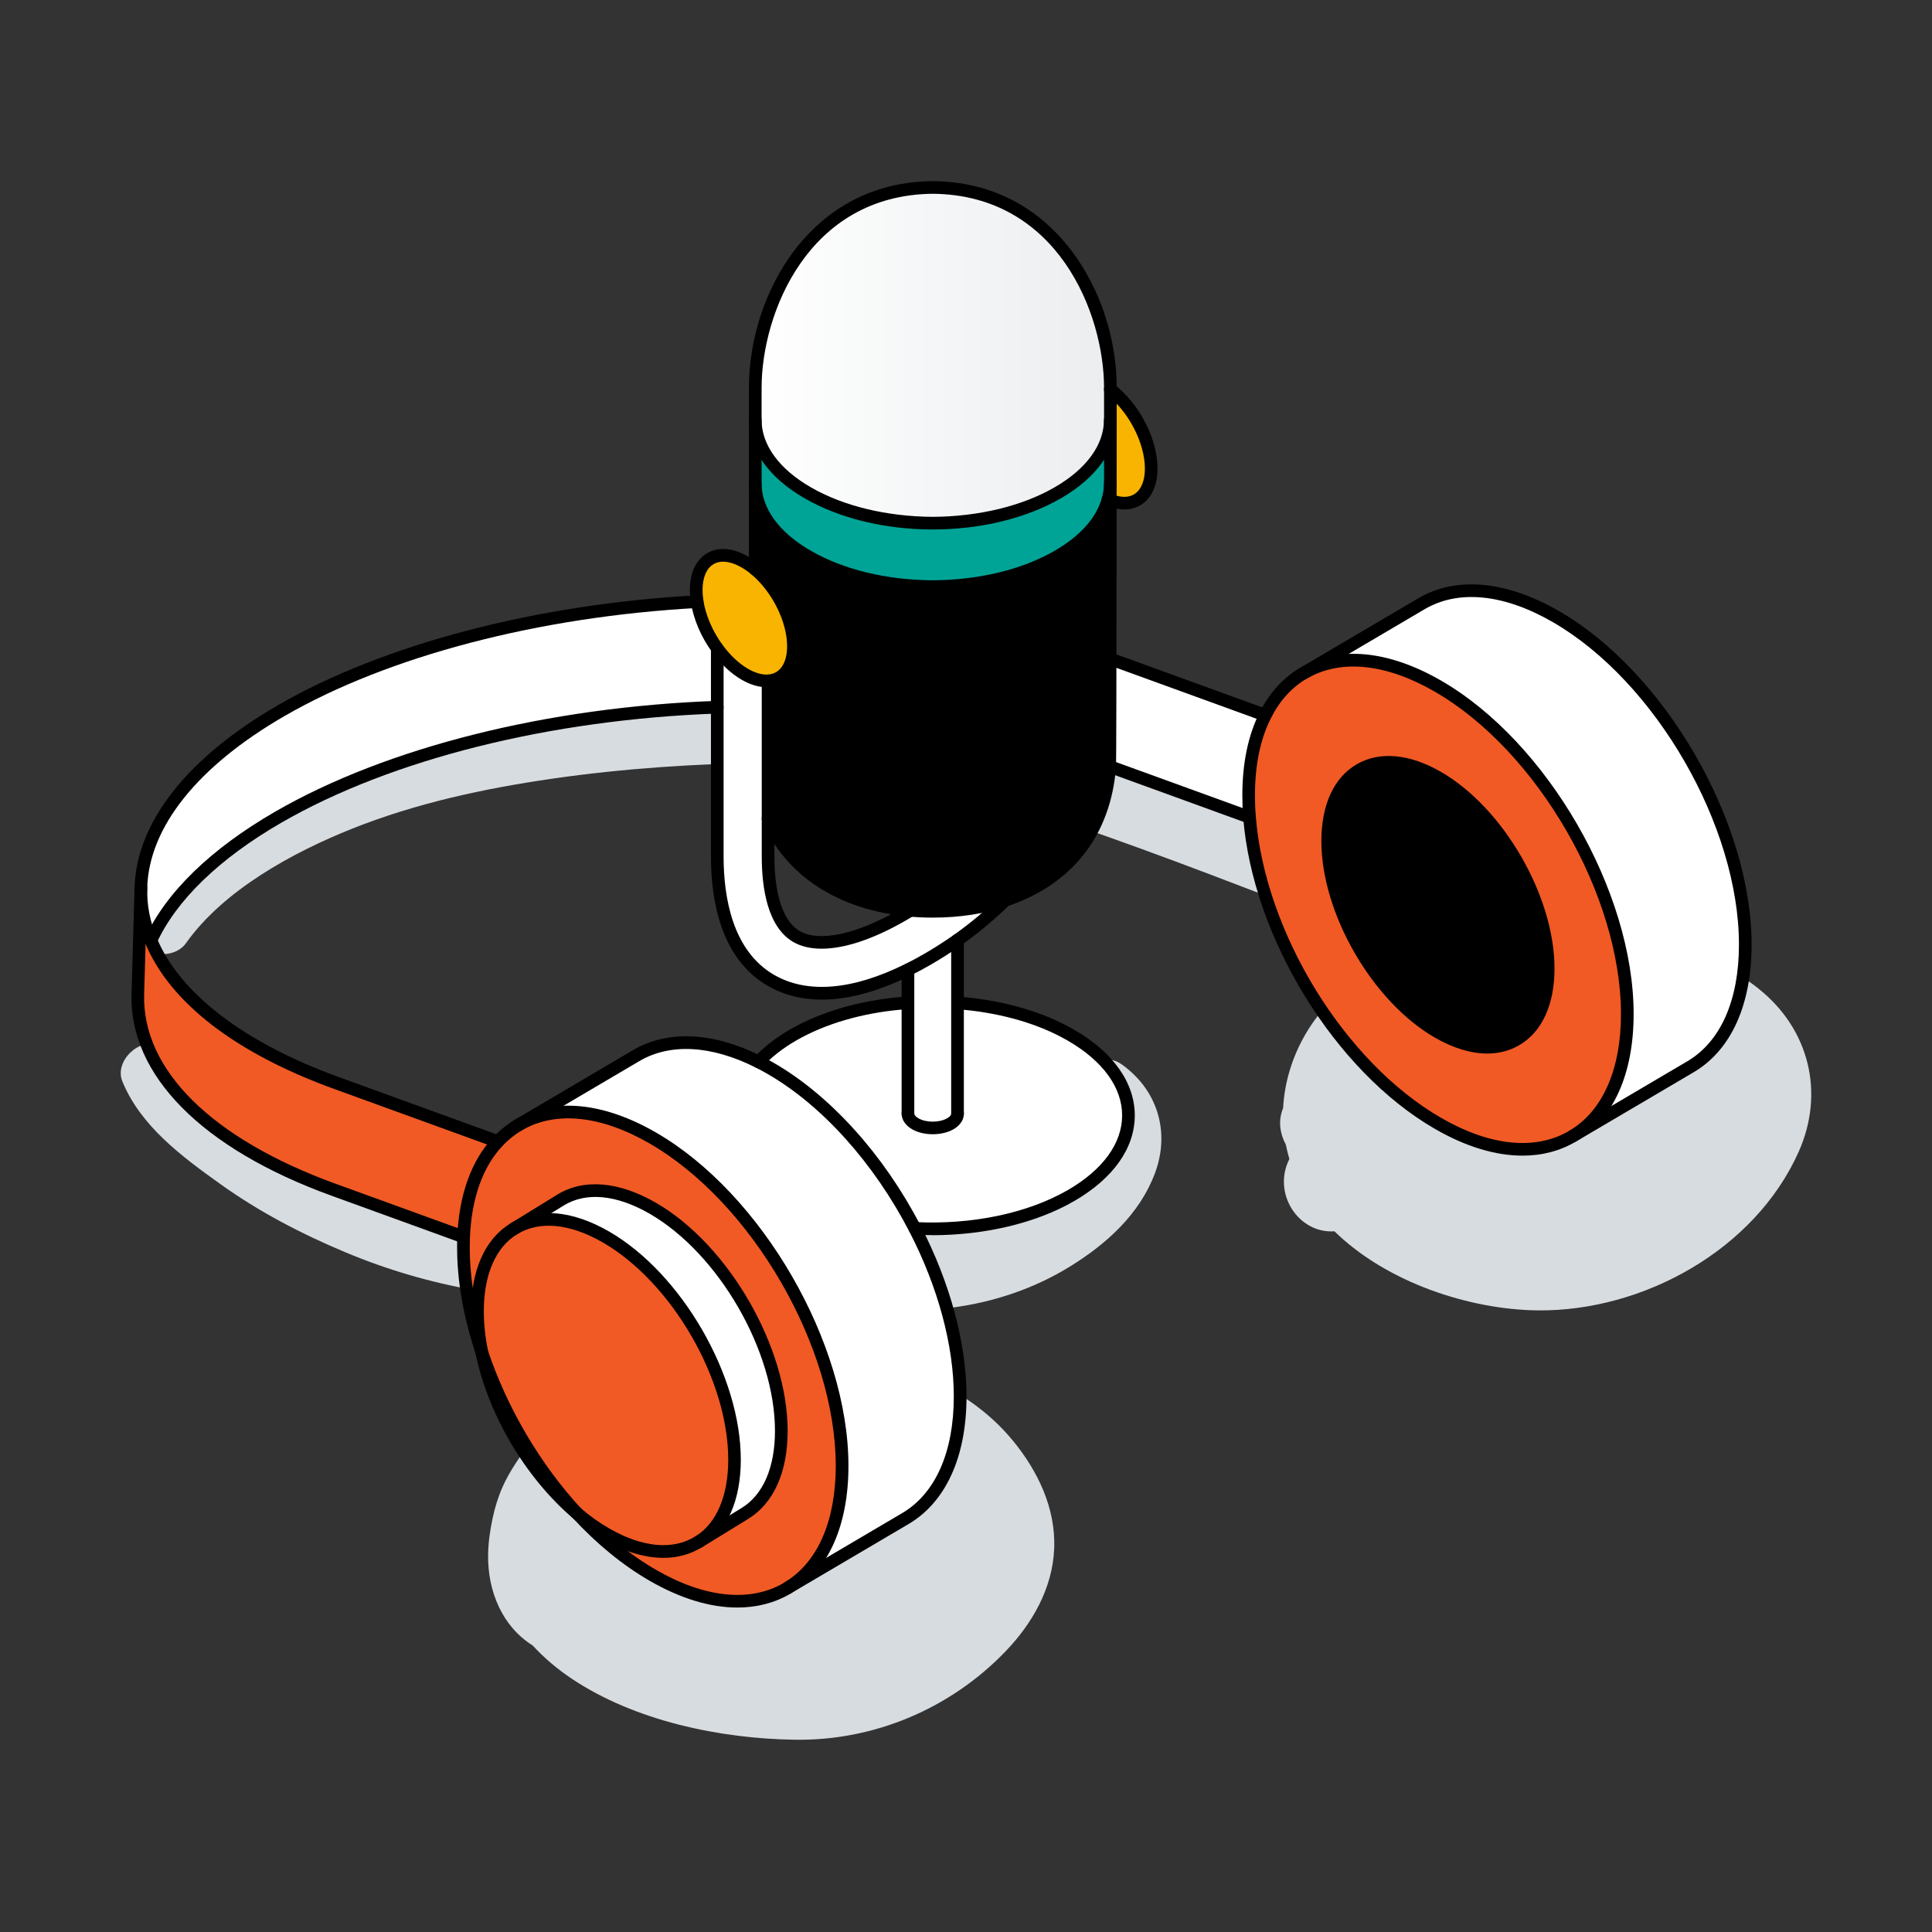 <svg width="64" height="64" viewBox="0 0 64 64" fill="none" xmlns="http://www.w3.org/2000/svg">
<rect x="0" y="0" width="64" height="64" fill="#333333" stroke="none"/>
<path d="M33.547 47.717C32.078 45.928 29.799 45.088 27.568 44.794C25.123 44.473 22.466 44.675 20.212 45.721C18.934 46.312 17.833 47.304 17.071 48.491C16.91 48.741 16.759 49.001 16.639 49.278C16.487 49.625 16.387 49.97 16.316 50.308C16.234 50.697 16.175 51.092 16.169 51.499C16.151 52.725 16.648 53.885 17.644 54.507C18.019 54.915 18.453 55.284 18.933 55.605C21.025 57.007 23.85 57.596 26.339 57.631C28.964 57.669 31.494 56.596 33.315 54.698C34.202 53.774 34.868 52.607 34.921 51.303C34.977 49.963 34.38 48.73 33.549 47.717H33.547Z" fill="#D7DCE0"/>
<path d="M58.269 32.761C56.666 31.479 54.446 31.075 52.444 30.949C50.963 30.856 49.481 31.043 48.117 31.501C46.884 31.504 45.693 31.889 44.651 32.668C43.4 33.606 42.585 35.138 42.505 36.709C42.5 36.725 42.493 36.739 42.487 36.754C42.339 37.145 42.403 37.56 42.596 37.92C42.628 38.08 42.666 38.238 42.712 38.394C42.139 39.523 43.003 40.869 44.206 40.789C45.939 42.485 48.679 43.383 50.938 43.408C54.428 43.446 58.14 41.401 59.587 38.146C60.453 36.196 59.931 34.093 58.266 32.761H58.269Z" fill="#D7DCE0"/>
<path d="M42.95 26.905C40.221 25.856 37.445 24.916 34.653 24.053C31.794 23.17 28.911 22.47 25.9 22.477C20.756 22.489 15.294 23.001 10.575 25.177C9.306 25.763 8.117 26.489 7.013 27.348C5.813 28.281 4.834 29.271 4.645 30.836C4.539 31.718 5.751 31.825 6.159 31.246C7.401 29.489 9.702 28.235 11.656 27.455C13.786 26.605 16.031 26.122 18.294 25.795C20.667 25.451 23.089 25.296 25.486 25.264C28.213 25.227 30.806 25.779 33.396 26.604C36.356 27.546 39.264 28.646 42.163 29.759C42.909 30.045 43.787 29.441 43.984 28.724C44.213 27.89 43.699 27.191 42.95 26.903V26.905Z" fill="#D7DCE0"/>
<path d="M21.439 41.155C21.189 40.78 20.899 40.625 20.533 40.484C19.943 40.075 19.159 40.107 18.449 40.042C17.809 39.984 17.166 39.91 16.531 39.802C15.139 39.566 13.776 39.178 12.451 38.695C11.207 38.241 10.028 37.637 8.901 36.944C7.682 36.193 6.591 35.146 5.255 34.623C4.599 34.368 3.781 35.161 4.054 35.824C4.663 37.31 6.033 38.318 7.308 39.23C8.591 40.148 9.998 40.88 11.452 41.488C12.826 42.063 14.255 42.481 15.722 42.739C16.551 42.884 17.387 42.996 18.227 43.025C19.005 43.052 19.935 43.113 20.575 42.625C20.931 42.476 21.235 42.308 21.439 41.915C21.559 41.683 21.591 41.384 21.439 41.155Z" fill="#D7DCE0"/>
<path d="M37.167 35.265C36.364 34.69 35.642 35.764 35.957 36.475C36.239 37.115 35.823 37.979 35.398 38.442C34.786 39.107 34 39.628 33.164 39.975C32.389 40.296 31.527 40.506 30.689 40.553C29.698 40.609 28.668 40.39 27.75 40.847C27.077 41.182 27.137 42.025 27.534 42.52C28.406 43.61 30.299 43.479 31.536 43.317C32.924 43.135 34.266 42.685 35.459 41.946C36.664 41.199 37.754 40.217 38.26 38.862C38.77 37.495 38.341 36.103 37.166 35.265H37.167Z" fill="#D7DCE0"/>
<path d="M57.814 31.29C57.814 33.278 57.122 34.677 56 35.338L52.091 37.64C53.212 36.979 53.905 35.58 53.905 33.592C53.905 29.593 51.097 24.729 47.633 22.73C45.897 21.727 44.325 21.634 43.19 22.296L47.085 20.001C48.222 19.331 49.8 19.421 51.543 20.427C55.008 22.427 57.814 27.29 57.814 31.29Z" fill="white"/>
<path d="M53.905 33.592C53.905 35.58 53.212 36.979 52.091 37.64C50.954 38.311 49.376 38.221 47.633 37.214C44.375 35.334 41.697 30.92 41.391 27.075C41.372 26.831 41.362 26.59 41.362 26.351C41.362 25.29 41.559 24.396 41.914 23.693C42.223 23.08 42.653 22.61 43.176 22.303L43.19 22.296C44.325 21.634 45.897 21.727 47.633 22.73C51.097 24.729 53.905 29.593 53.905 33.592ZM51.286 32.081C51.286 29.751 49.65 26.919 47.633 25.754C45.615 24.589 43.981 25.533 43.981 27.863C43.981 30.193 45.615 33.025 47.633 34.189C49.65 35.355 51.286 34.41 51.286 32.081Z" fill="#F15A24"/>
<path d="M47.633 25.755C49.65 26.92 51.286 29.752 51.286 32.082C51.286 34.412 49.65 35.355 47.633 34.19C45.615 33.026 43.981 30.194 43.981 27.864C43.981 25.534 45.615 24.59 47.633 25.755Z" fill="black"/>
<path d="M41.913 23.693C41.558 24.396 41.361 25.289 41.361 26.35C41.361 26.589 41.37 26.831 41.39 27.074H41.389L36.758 25.392C36.772 25.218 36.779 25.04 36.779 24.856V21.828L41.911 23.693H41.913Z" fill="white"/>
<path d="M36.78 12.9C37.549 13.485 38.136 14.592 38.136 15.52C38.136 16.448 37.547 16.875 36.78 16.572V12.9Z" fill="#F8B400"/>
<path d="M36.78 24.854C36.78 25.04 36.773 25.218 36.759 25.392C36.577 27.735 35.195 29.193 33.297 29.823C32.562 30.068 31.748 30.188 30.898 30.188C30.647 30.188 30.399 30.178 30.158 30.156C28.027 29.973 26.23 28.98 25.442 27.12V22.554C25.944 22.529 26.283 22.11 26.283 21.406C26.283 20.516 25.741 19.458 25.017 18.858V16.004C25.017 16.882 25.594 17.759 26.758 18.429C27.902 19.09 29.397 19.425 30.898 19.434C32.398 19.425 33.894 19.09 35.038 18.429C35.962 17.896 36.519 17.233 36.706 16.541C36.73 16.552 36.755 16.562 36.779 16.571V24.854H36.78Z" fill="black"/>
<path d="M36.78 16.004V16.571C36.756 16.562 36.731 16.552 36.708 16.541C36.756 16.363 36.782 16.183 36.782 16.004H36.78Z" fill="white"/>
<path d="M36.78 13.9V16.004C36.78 16.183 36.755 16.363 36.706 16.541C36.519 17.233 35.962 17.896 35.038 18.429C33.894 19.09 32.398 19.426 30.898 19.434C29.397 19.426 27.902 19.09 26.758 18.429C25.594 17.759 25.017 16.882 25.017 16.004V13.9C25.017 14.778 25.594 15.656 26.758 16.327C27.902 16.987 29.397 17.322 30.898 17.332C32.398 17.322 33.894 16.987 35.038 16.327C36.201 15.656 36.78 14.778 36.78 13.9Z" fill="#00A497"/>
<path d="M36.78 12.9V13.901C36.78 14.779 36.201 15.657 35.038 16.328C33.894 16.987 32.398 17.323 30.898 17.333C29.397 17.323 27.902 16.987 26.758 16.328C25.594 15.657 25.017 14.779 25.017 13.901V12.85C25.017 9.934 26.901 6.247 30.898 6.211C34.895 6.247 36.78 9.934 36.78 12.85V12.9Z" fill="url(#paint0_linear_4907_15093)"/>
<path d="M35.474 34.292C38.017 35.761 38.017 38.139 35.474 39.607C34.059 40.425 32.154 40.787 30.304 40.695C29.153 38.475 27.443 36.5 25.532 35.397C25.397 35.318 25.261 35.246 25.127 35.179C25.424 34.861 25.804 34.56 26.268 34.292C27.285 33.705 28.554 33.352 29.875 33.236H30.076V36.891C30.076 37.013 30.158 37.135 30.317 37.227C30.638 37.411 31.157 37.411 31.479 37.227C31.639 37.135 31.719 37.013 31.719 36.891V33.242H31.934C33.231 33.365 34.475 33.714 35.474 34.292Z" fill="white"/>
<path d="M33.297 29.823C32.805 30.306 32.278 30.746 31.719 31.142C31.399 31.368 31.066 31.58 30.725 31.777C30.506 31.905 30.29 32.021 30.077 32.126C29.032 32.644 28.071 32.905 27.222 32.905C26.599 32.905 26.034 32.763 25.542 32.479C24.068 31.629 23.76 29.776 23.76 28.37V21.48C24.02 21.837 24.335 22.14 24.673 22.336C24.953 22.497 25.214 22.567 25.442 22.554V28.37C25.442 29.331 25.605 30.573 26.384 31.023C27.109 31.441 28.385 31.183 29.884 30.32C29.976 30.267 30.067 30.213 30.158 30.157C30.399 30.178 30.647 30.188 30.898 30.188C31.748 30.188 32.562 30.068 33.297 29.823Z" fill="white"/>
<path d="M31.719 33.242V36.891C31.719 37.013 31.639 37.135 31.479 37.227C31.157 37.411 30.639 37.411 30.317 37.227C30.158 37.135 30.077 37.013 30.077 36.891V32.127C30.291 32.022 30.506 31.906 30.725 31.779C31.066 31.581 31.399 31.369 31.719 31.143V33.242Z" fill="white"/>
<path d="M30.305 40.694C31.24 42.499 31.806 44.467 31.806 46.26C31.806 48.247 31.112 49.647 29.99 50.308L26.141 52.573C27.227 51.898 27.895 50.513 27.895 48.563C27.895 44.563 25.087 39.7 21.623 37.7C19.887 36.697 18.315 36.604 17.18 37.266L21.075 34.971C22.124 34.354 23.547 34.382 25.127 35.179C25.262 35.246 25.397 35.317 25.533 35.397C27.443 36.5 29.153 38.475 30.305 40.694Z" fill="white"/>
<path d="M27.895 48.564C27.895 50.514 27.227 51.899 26.141 52.574L26.079 52.612C24.943 53.281 23.366 53.191 21.623 52.184C20.731 51.67 19.883 50.965 19.117 50.135C19.424 50.395 19.746 50.624 20.075 50.813C21.275 51.506 22.36 51.558 23.134 51.081L24.683 50.13C25.424 49.672 25.881 48.729 25.881 47.401C25.881 44.685 23.974 41.383 21.623 40.026C20.421 39.332 19.337 39.279 18.564 39.756L17.015 40.709C16.273 41.166 15.816 42.108 15.816 43.437C15.816 43.875 15.864 44.325 15.957 44.782C15.568 43.616 15.352 42.435 15.352 41.321C15.352 41.205 15.352 41.09 15.357 40.979C15.413 39.596 15.824 38.526 16.488 37.82C16.691 37.603 16.917 37.422 17.164 37.273L17.18 37.266C18.315 36.605 19.887 36.697 21.623 37.701C25.087 39.701 27.895 44.564 27.895 48.564Z" fill="#F15A24"/>
<path d="M26.283 21.408C26.283 22.112 25.944 22.53 25.442 22.555C25.214 22.568 24.953 22.498 24.673 22.337C24.335 22.142 24.02 21.838 23.76 21.482C23.422 21.018 23.176 20.46 23.093 19.93C23.074 19.8 23.063 19.672 23.063 19.549C23.063 18.521 23.784 18.105 24.673 18.618C24.792 18.686 24.906 18.767 25.017 18.86C25.741 19.459 26.283 20.517 26.283 21.408Z" fill="#F8B400"/>
<path d="M25.881 47.401C25.881 48.729 25.424 49.672 24.683 50.129L23.151 51.072C23.882 50.612 24.332 49.674 24.332 48.354C24.332 45.637 22.425 42.337 20.075 40.979C18.872 40.285 17.788 40.234 17.015 40.71L18.564 39.756C19.337 39.279 20.421 39.332 21.623 40.025C23.974 41.383 25.881 44.685 25.881 47.401Z" fill="white"/>
<path d="M24.332 48.353C24.332 49.673 23.882 50.611 23.151 51.071L23.134 51.08C22.36 51.557 21.275 51.505 20.075 50.812C19.746 50.623 19.425 50.394 19.117 50.134C19.117 50.134 19.114 50.134 19.113 50.131C17.7 48.662 16.605 46.726 15.957 44.781C15.865 44.324 15.816 43.874 15.816 43.436C15.816 42.107 16.273 41.165 17.015 40.709C17.788 40.233 18.872 40.284 20.075 40.978C22.425 42.336 24.332 45.636 24.332 48.353Z" fill="#F15A24"/>
<path d="M23.76 21.481V23.428C18.39 23.62 13.024 24.873 9.218 27.071C7.055 28.32 5.654 29.726 4.999 31.155C4.768 30.599 4.658 30.03 4.666 29.452V29.402C4.725 27.387 6.257 25.307 9.319 23.537C12.943 21.445 17.983 20.209 23.094 19.93C23.177 20.459 23.422 21.017 23.76 21.481Z" fill="white"/>
<path d="M15.957 44.781C16.605 46.727 17.729 48.635 19.113 50.132C17.577 48.835 16.359 46.763 15.957 44.781Z" fill="white"/>
<path d="M16.487 37.816C15.823 38.524 15.415 39.594 15.356 40.977L11.041 39.41C6.687 37.829 4.494 35.431 4.565 32.933L4.665 29.451C4.656 30.028 4.767 30.597 4.997 31.154C5.759 32.99 7.822 34.672 11.142 35.877L16.485 37.816H16.487Z" fill="#F15A24"/>
<path d="M30.077 37.1C29.961 37.1 29.867 37.007 29.867 36.891V32.126C29.867 32.01 29.961 31.916 30.077 31.916C30.193 31.916 30.287 32.01 30.287 32.126V36.891C30.287 37.007 30.193 37.1 30.077 37.1Z" fill="black"/>
<path d="M30.898 37.573C30.652 37.573 30.405 37.519 30.214 37.408C29.994 37.281 29.868 37.093 29.868 36.891C29.868 36.775 29.962 36.682 30.078 36.682C30.194 36.682 30.288 36.775 30.288 36.891C30.288 36.928 30.323 36.988 30.423 37.045C30.68 37.193 31.117 37.193 31.375 37.045C31.459 36.998 31.511 36.939 31.511 36.891C31.511 36.775 31.604 36.682 31.72 36.682C31.836 36.682 31.93 36.775 31.93 36.891C31.93 37.094 31.804 37.283 31.585 37.408C31.392 37.519 31.146 37.573 30.9 37.573H30.898Z" fill="black"/>
<path d="M31.719 37.1C31.603 37.1 31.509 37.006 31.509 36.89V31.141C31.509 31.025 31.603 30.932 31.719 30.932C31.835 30.932 31.929 31.025 31.929 31.141V36.89C31.929 37.006 31.835 37.1 31.719 37.1Z" fill="black"/>
<path d="M30.9 19.642C29.297 19.642 27.79 19.266 26.654 18.609C25.463 17.924 24.807 16.999 24.807 16.003C24.807 15.887 24.901 15.793 25.017 15.793C25.133 15.793 25.227 15.887 25.227 16.003C25.227 16.843 25.808 17.639 26.863 18.246C27.938 18.868 29.372 19.215 30.9 19.223C32.425 19.215 33.858 18.868 34.934 18.246C35.781 17.758 36.325 17.149 36.504 16.485C36.548 16.323 36.571 16.162 36.571 16.003C36.571 15.887 36.664 15.793 36.78 15.793C36.896 15.793 36.99 15.887 36.99 16.003C36.99 16.198 36.962 16.398 36.909 16.595C36.699 17.368 36.09 18.064 35.144 18.609C34.006 19.266 32.499 19.642 30.9 19.642Z" fill="black"/>
<path d="M30.9 17.54C29.297 17.54 27.79 17.163 26.654 16.507C25.463 15.821 24.807 14.896 24.807 13.899C24.807 13.783 24.901 13.69 25.017 13.69C25.133 13.69 25.227 13.783 25.227 13.899C25.227 14.739 25.808 15.536 26.863 16.144C27.938 16.764 29.371 17.111 30.9 17.121C32.425 17.111 33.858 16.764 34.934 16.144C35.989 15.534 36.571 14.738 36.571 13.899C36.571 13.783 36.664 13.69 36.78 13.69C36.896 13.69 36.99 13.783 36.99 13.899C36.99 14.894 36.334 15.82 35.144 16.507C34.006 17.163 32.499 17.54 30.9 17.54Z" fill="black"/>
<path d="M30.898 30.397C30.626 30.397 30.379 30.386 30.138 30.364C27.797 30.162 26.015 29.009 25.249 27.201C25.204 27.094 25.253 26.971 25.361 26.925C25.467 26.879 25.59 26.929 25.636 27.037C26.35 28.723 27.963 29.756 30.177 29.946C30.402 29.967 30.644 29.977 30.9 29.977C31.741 29.977 32.526 29.858 33.233 29.623C35.212 28.966 36.39 27.456 36.552 25.375C36.566 25.203 36.573 25.033 36.573 24.855V12.849C36.573 10.383 35.033 6.457 30.9 6.419C26.77 6.457 25.229 10.383 25.229 12.849V18.858C25.229 18.974 25.136 19.067 25.02 19.067C24.904 19.067 24.81 18.974 24.81 18.858V12.849C24.81 11.227 25.351 9.577 26.294 8.323C27.083 7.275 28.521 6.021 30.9 6C33.282 6.021 34.72 7.275 35.508 8.323C36.452 9.577 36.993 11.226 36.993 12.849C36.993 12.849 36.986 25.226 36.97 25.409C36.795 27.669 35.515 29.308 33.365 30.021C32.616 30.27 31.788 30.397 30.901 30.397H30.898Z" fill="black"/>
<path d="M25.387 22.764C25.13 22.764 24.855 22.682 24.568 22.517C24.216 22.313 23.878 21.997 23.591 21.603C23.225 21.101 22.975 20.517 22.887 19.96C22.864 19.814 22.853 19.674 22.853 19.547C22.853 18.972 23.059 18.536 23.43 18.322C23.802 18.107 24.28 18.147 24.778 18.434C24.905 18.507 25.031 18.596 25.151 18.697C25.941 19.351 26.493 20.465 26.493 21.405C26.493 22.198 26.085 22.73 25.453 22.763C25.431 22.763 25.41 22.764 25.387 22.764ZM23.956 18.606C23.839 18.606 23.732 18.632 23.64 18.686C23.404 18.823 23.273 19.129 23.273 19.547C23.273 19.654 23.282 19.772 23.301 19.897C23.377 20.381 23.607 20.913 23.93 21.357C24.183 21.703 24.476 21.98 24.778 22.155C25.013 22.289 25.236 22.357 25.431 22.345C25.833 22.325 26.074 21.974 26.074 21.407C26.074 20.595 25.573 19.591 24.883 19.02C24.781 18.934 24.674 18.859 24.568 18.799C24.347 18.672 24.139 18.607 23.956 18.607V18.606Z" fill="black"/>
<path d="M37.246 16.876C37.074 16.876 36.891 16.84 36.703 16.766L36.688 16.76C36.664 16.75 36.64 16.741 36.618 16.731C36.513 16.682 36.468 16.556 36.517 16.451C36.566 16.346 36.691 16.302 36.797 16.351C36.812 16.358 36.829 16.365 36.844 16.372L36.858 16.377C37.151 16.492 37.405 16.486 37.594 16.358C37.807 16.212 37.926 15.915 37.926 15.519C37.926 14.672 37.378 13.618 36.653 13.066C36.561 12.996 36.542 12.865 36.612 12.773C36.682 12.68 36.814 12.662 36.906 12.732C37.739 13.365 38.344 14.536 38.344 15.518C38.344 16.056 38.161 16.476 37.828 16.703C37.659 16.817 37.459 16.876 37.244 16.876H37.246Z" fill="black"/>
<path d="M27.218 31.427C26.855 31.427 26.538 31.354 26.28 31.206C25.415 30.705 25.234 29.389 25.234 28.371V22.555C25.234 22.439 25.327 22.346 25.443 22.346C25.559 22.346 25.653 22.439 25.653 22.555V28.371C25.653 29.653 25.951 30.531 26.49 30.842C27.14 31.217 28.37 30.954 29.78 30.139C29.871 30.088 29.961 30.035 30.049 29.98C30.148 29.92 30.277 29.949 30.337 30.049C30.397 30.148 30.366 30.276 30.268 30.336C30.176 30.394 30.082 30.448 29.989 30.501C28.933 31.111 27.973 31.427 27.218 31.427Z" fill="black"/>
<path d="M27.223 33.114C26.561 33.114 25.96 32.961 25.438 32.66C23.878 31.761 23.551 29.831 23.551 28.369V21.479C23.551 21.363 23.644 21.27 23.76 21.27C23.877 21.27 23.97 21.363 23.97 21.479V28.369C23.97 29.719 24.261 31.497 25.647 32.296C26.746 32.929 28.244 32.799 29.983 31.937C30.19 31.836 30.397 31.724 30.619 31.596C30.957 31.4 31.286 31.189 31.598 30.97C32.143 30.584 32.665 30.148 33.15 29.674C33.233 29.593 33.366 29.594 33.447 29.678C33.528 29.761 33.526 29.893 33.442 29.974C32.942 30.464 32.403 30.914 31.839 31.312C31.518 31.539 31.178 31.757 30.829 31.958C30.598 32.092 30.381 32.208 30.168 32.313C29.097 32.844 28.106 33.114 27.221 33.114H27.223Z" fill="black"/>
<path d="M30.871 40.915C30.679 40.915 30.488 40.911 30.295 40.901C30.179 40.896 30.091 40.797 30.096 40.682C30.102 40.566 30.198 40.478 30.316 40.483C32.199 40.577 34.042 40.191 35.37 39.424C36.532 38.753 37.172 37.874 37.172 36.949C37.172 36.023 36.532 35.143 35.37 34.472C34.428 33.928 33.234 33.575 31.915 33.449C31.799 33.438 31.715 33.336 31.726 33.221C31.737 33.106 31.841 33.021 31.954 33.032C33.332 33.164 34.586 33.535 35.58 34.11C36.877 34.859 37.591 35.868 37.591 36.95C37.591 38.032 36.877 39.04 35.58 39.789C34.32 40.517 32.629 40.918 30.869 40.918L30.871 40.915Z" fill="black"/>
<path d="M25.127 35.386C25.076 35.386 25.025 35.368 24.985 35.33C24.899 35.252 24.895 35.119 24.974 35.034C25.292 34.692 25.692 34.38 26.163 34.107C27.178 33.522 28.454 33.147 29.857 33.024C29.972 33.014 30.074 33.1 30.084 33.214C30.093 33.33 30.008 33.431 29.894 33.441C28.552 33.558 27.334 33.915 26.373 34.469C25.938 34.721 25.57 35.006 25.281 35.318C25.239 35.363 25.183 35.385 25.127 35.385V35.386Z" fill="black"/>
<path d="M4.999 31.363C4.969 31.363 4.94 31.358 4.912 31.344C4.807 31.295 4.761 31.17 4.809 31.066C5.499 29.56 6.988 28.115 9.114 26.888C12.808 24.755 18.144 23.417 23.753 23.217C23.869 23.209 23.966 23.304 23.97 23.42C23.974 23.536 23.884 23.632 23.767 23.637C18.224 23.834 12.96 25.152 9.323 27.251C7.273 28.435 5.844 29.814 5.189 31.242C5.154 31.319 5.077 31.363 4.999 31.363Z" fill="black"/>
<path d="M41.39 27.282C41.366 27.282 41.343 27.278 41.319 27.27L36.688 25.588C36.579 25.549 36.523 25.429 36.562 25.32C36.601 25.211 36.722 25.155 36.831 25.194L41.461 26.876C41.57 26.915 41.626 27.035 41.587 27.144C41.556 27.229 41.475 27.282 41.39 27.282Z" fill="black"/>
<path d="M4.667 29.611C4.667 29.611 4.663 29.611 4.662 29.611C4.546 29.608 4.455 29.512 4.458 29.396C4.519 27.238 6.208 25.093 9.214 23.357C12.713 21.337 17.767 20.012 23.082 19.721C23.2 19.714 23.298 19.803 23.303 19.92C23.309 20.036 23.221 20.133 23.105 20.14C17.854 20.427 12.867 21.732 9.424 23.72C6.549 25.382 4.934 27.401 4.877 29.41C4.874 29.523 4.781 29.614 4.667 29.614V29.611Z" fill="black"/>
<path d="M16.487 38.026C16.463 38.026 16.439 38.022 16.415 38.014L11.072 36.074C7.791 34.883 5.625 33.21 4.806 31.233C4.566 30.655 4.448 30.054 4.456 29.447C4.458 29.331 4.553 29.244 4.669 29.24C4.785 29.242 4.877 29.337 4.876 29.453C4.867 30.001 4.975 30.546 5.193 31.071C5.955 32.908 8.093 34.545 11.216 35.677L16.559 37.617C16.668 37.656 16.724 37.776 16.685 37.885C16.654 37.97 16.573 38.023 16.488 38.023L16.487 38.026Z" fill="black"/>
<path d="M41.913 23.901C41.889 23.901 41.865 23.897 41.841 23.888L36.709 22.024C36.6 21.985 36.544 21.864 36.583 21.756C36.622 21.646 36.742 21.59 36.851 21.63L41.984 23.494C42.093 23.533 42.149 23.654 42.11 23.763C42.079 23.848 41.998 23.901 41.913 23.901Z" fill="black"/>
<path d="M50.435 38.282C49.539 38.282 48.551 37.985 47.529 37.393C44.227 35.488 41.499 31.059 41.183 27.09C41.164 26.841 41.154 26.592 41.154 26.349C41.154 25.278 41.347 24.353 41.728 23.597C42.054 22.949 42.507 22.452 43.072 22.119C43.077 22.115 43.084 22.112 43.091 22.109C44.343 21.383 45.995 21.538 47.74 22.547C51.255 24.576 54.116 29.53 54.116 33.59C54.116 35.588 53.436 37.089 52.199 37.818C51.675 38.129 51.079 38.282 50.436 38.282H50.435ZM43.278 22.485C42.786 22.776 42.391 23.214 42.102 23.787C41.749 24.483 41.572 25.345 41.572 26.35C41.572 26.582 41.581 26.82 41.601 27.057C41.907 30.901 44.546 35.189 47.739 37.031C49.358 37.968 50.865 38.119 51.985 37.459C53.088 36.808 53.696 35.435 53.696 33.592C53.696 29.666 50.929 24.874 47.529 22.912C45.917 21.979 44.413 21.826 43.295 22.477C43.289 22.48 43.282 22.484 43.277 22.487L43.278 22.485Z" fill="black"/>
<path d="M49.266 34.9C48.73 34.9 48.138 34.722 47.529 34.37C45.457 33.175 43.772 30.255 43.772 27.863C43.772 26.658 44.188 25.753 44.946 25.316C45.703 24.878 46.694 24.969 47.739 25.572C49.81 26.77 51.495 29.689 51.495 32.081C51.495 33.286 51.078 34.19 50.32 34.627C50.004 34.809 49.649 34.9 49.265 34.9H49.266ZM46.002 25.464C45.691 25.464 45.406 25.535 45.156 25.681C44.533 26.04 44.191 26.816 44.191 27.864C44.191 30.124 45.782 32.88 47.739 34.008C48.646 34.532 49.488 34.623 50.11 34.265C50.732 33.906 51.076 33.13 51.076 32.082C51.076 29.823 49.484 27.067 47.529 25.936C46.986 25.623 46.467 25.464 46.002 25.464Z" fill="black"/>
<path d="M52.091 37.849C52.02 37.849 51.95 37.813 51.911 37.746C51.852 37.647 51.885 37.518 51.985 37.459L55.894 35.157C56.997 34.507 57.605 33.135 57.605 31.29C57.605 27.363 54.839 22.571 51.438 20.608C49.82 19.673 48.312 19.522 47.192 20.181L43.27 22.49C43.166 22.541 43.041 22.499 42.989 22.396C42.937 22.293 42.979 22.167 43.083 22.115L46.979 19.82C48.235 19.081 49.892 19.232 51.648 20.245C55.163 22.274 58.024 27.229 58.024 31.29C58.024 33.288 57.343 34.789 56.107 35.518L52.197 37.82C52.164 37.839 52.127 37.849 52.091 37.849Z" fill="black"/>
<path d="M24.426 53.252C23.53 53.252 22.542 52.955 21.518 52.364C20.627 51.849 19.767 51.146 18.963 50.275C18.885 50.19 18.891 50.057 18.976 49.979C19.061 49.901 19.194 49.906 19.272 49.992C20.048 50.832 20.874 51.508 21.73 52.002C23.349 52.937 24.856 53.089 25.974 52.431C26.075 52.372 26.202 52.406 26.261 52.505C26.32 52.604 26.286 52.733 26.187 52.791C25.663 53.1 25.069 53.252 24.427 53.252H24.426Z" fill="black"/>
<path d="M19.113 50.339C19.057 50.339 19 50.317 18.959 50.272C17.555 48.753 16.418 46.825 15.758 44.846C15.35 43.621 15.142 42.434 15.142 41.32C15.142 41.201 15.142 41.084 15.148 40.969C15.206 39.577 15.617 38.438 16.336 37.675C16.548 37.447 16.791 37.251 17.057 37.092C17.156 37.033 17.285 37.065 17.345 37.164C17.405 37.264 17.372 37.392 17.272 37.452C17.04 37.592 16.828 37.763 16.642 37.963C15.993 38.652 15.621 39.697 15.567 40.987C15.563 41.095 15.561 41.208 15.561 41.321C15.561 42.391 15.761 43.532 16.155 44.716C16.797 46.641 17.903 48.515 19.267 49.991C19.345 50.077 19.341 50.209 19.256 50.288C19.215 50.325 19.165 50.344 19.113 50.344V50.339Z" fill="black"/>
<path d="M26.141 52.781C26.071 52.781 26.003 52.746 25.963 52.682C25.902 52.584 25.933 52.454 26.03 52.393C27.098 51.729 27.685 50.369 27.685 48.56C27.685 44.634 24.919 39.843 21.519 37.879C19.907 36.947 18.404 36.793 17.286 37.443C17.187 37.502 17.057 37.468 17 37.367C16.941 37.267 16.976 37.139 17.075 37.081C18.329 36.351 19.981 36.505 21.73 37.516C25.245 39.546 28.106 44.5 28.106 48.56C28.106 50.519 27.448 52.006 26.253 52.748C26.218 52.769 26.18 52.78 26.142 52.78L26.141 52.781Z" fill="black"/>
<path d="M21.976 51.606C21.356 51.606 20.674 51.4 19.97 50.993C19.64 50.803 19.31 50.571 18.99 50.302C18.986 50.299 18.982 50.295 18.977 50.292C17.411 48.951 16.167 46.866 15.752 44.823C15.655 44.344 15.606 43.878 15.606 43.436C15.606 42.076 16.067 41.044 16.905 40.53C17.781 39.989 18.944 40.084 20.178 40.796C22.584 42.187 24.54 45.576 24.54 48.353C24.54 49.701 24.086 50.729 23.262 51.248C23.257 51.251 23.253 51.254 23.248 51.256C23.246 51.256 23.245 51.258 23.243 51.259C22.867 51.491 22.438 51.606 21.974 51.606H21.976ZM19.24 49.965C19.24 49.965 19.249 49.972 19.253 49.974C19.556 50.232 19.868 50.453 20.18 50.63C21.273 51.262 22.283 51.358 23.025 50.901C23.029 50.898 23.034 50.897 23.038 50.894H23.041C23.74 50.453 24.124 49.551 24.124 48.353C24.124 45.71 22.261 42.483 19.971 41.159C18.877 40.527 17.866 40.431 17.127 40.887C16.418 41.323 16.027 42.227 16.027 43.436C16.027 43.85 16.073 44.289 16.164 44.739C16.559 46.69 17.739 48.691 19.242 49.963L19.24 49.965Z" fill="black"/>
<path d="M26.079 52.819C26.009 52.819 25.94 52.784 25.901 52.718C25.84 52.619 25.871 52.49 25.97 52.43L29.884 50.125C30.988 49.475 31.596 48.102 31.596 46.258C31.596 44.569 31.072 42.628 30.119 40.789C28.939 38.516 27.23 36.616 25.428 35.577C25.312 35.508 25.186 35.441 25.034 35.364C23.569 34.626 22.202 34.549 21.182 35.149L17.286 37.444C17.286 37.444 17.274 37.451 17.268 37.454L17.253 37.461C17.148 37.51 17.023 37.463 16.975 37.357C16.926 37.252 16.972 37.128 17.078 37.079L17.084 37.076L20.969 34.787C22.115 34.112 23.626 34.184 25.223 34.988C25.383 35.069 25.516 35.14 25.64 35.213C27.508 36.291 29.277 38.253 30.492 40.594C31.475 42.492 32.017 44.502 32.017 46.257C32.017 48.254 31.335 49.756 30.098 50.485L26.19 52.787C26.156 52.808 26.119 52.817 26.081 52.817L26.079 52.819Z" fill="black"/>
<path d="M23.134 51.29C23.063 51.29 22.993 51.254 22.954 51.186C22.895 51.087 22.929 50.959 23.028 50.9L24.574 49.949C25.282 49.513 25.672 48.608 25.672 47.4C25.672 44.755 23.809 41.528 21.52 40.206C20.424 39.574 19.415 39.478 18.675 39.933L17.127 40.888C17.029 40.948 16.899 40.917 16.839 40.818C16.779 40.719 16.809 40.592 16.907 40.53L18.456 39.577C19.332 39.036 20.495 39.131 21.73 39.844C24.135 41.233 26.092 44.623 26.092 47.401C26.092 48.76 25.631 49.791 24.795 50.309L23.243 51.263C23.21 51.283 23.173 51.293 23.137 51.293L23.134 51.29Z" fill="black"/>
<path d="M15.357 41.185C15.334 41.185 15.31 41.181 15.286 41.173L10.971 39.606C6.691 38.051 4.28 35.617 4.357 32.926L4.458 29.394C4.461 29.278 4.557 29.182 4.673 29.19C4.789 29.193 4.88 29.289 4.876 29.405L4.775 32.937C4.704 35.436 7.014 37.723 11.112 39.212L15.427 40.778C15.536 40.818 15.592 40.938 15.553 41.047C15.522 41.132 15.441 41.185 15.356 41.185H15.357Z" fill="black"/>
<defs>
<linearGradient id="paint0_linear_4907_15093" x1="25.017" y1="11.773" x2="36.78" y2="11.773" gradientUnits="userSpaceOnUse">
<stop stop-color="white"/>
<stop offset="1" stop-color="#EBEDEF"/>
</linearGradient>
</defs>
</svg>
